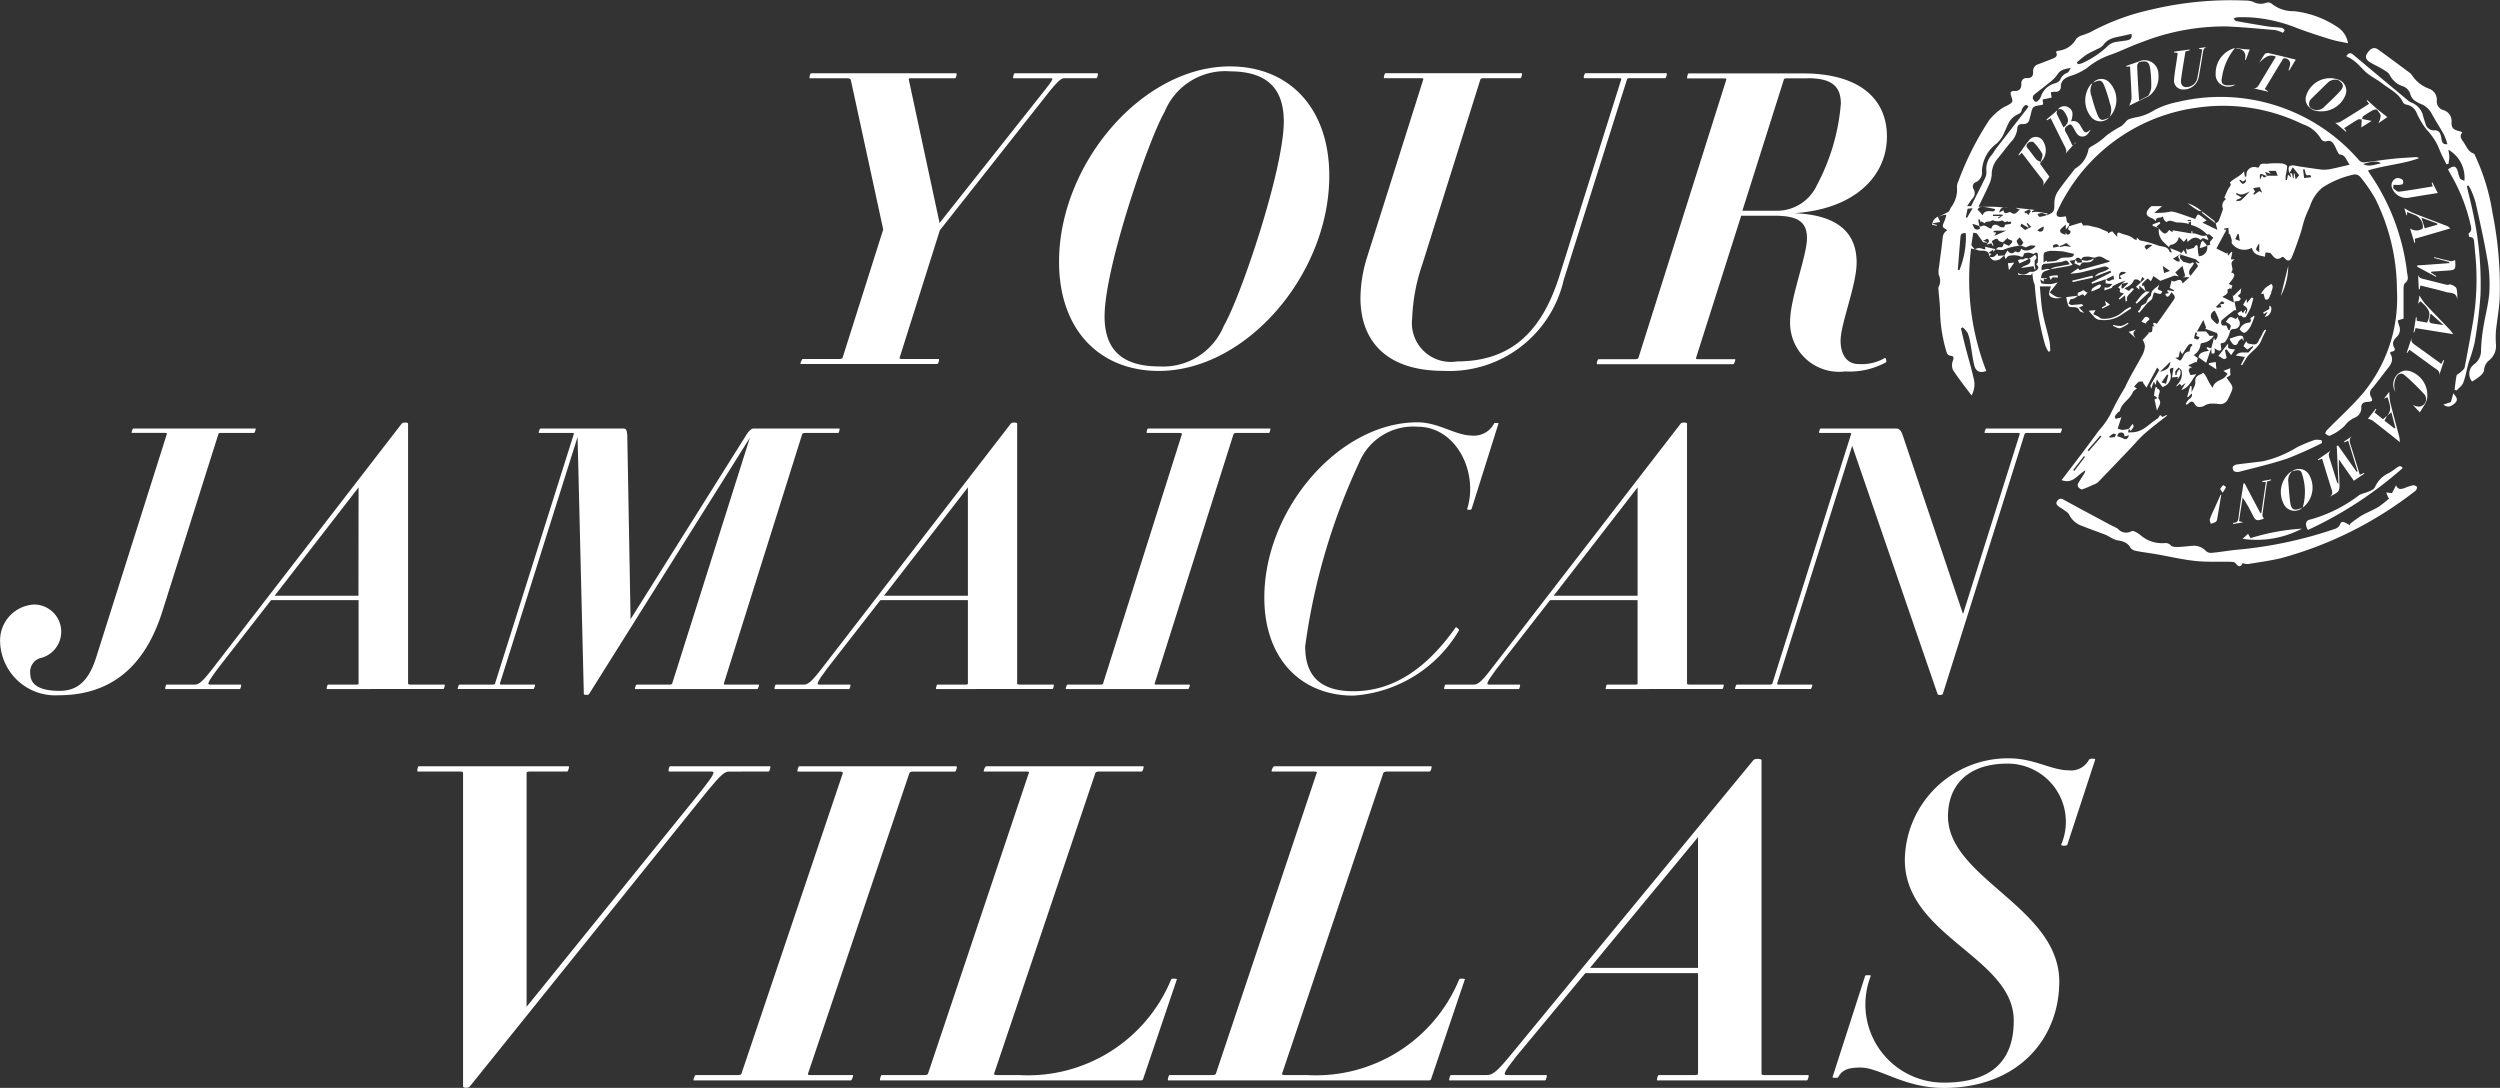 <svg id="logo-villas" xmlns="http://www.w3.org/2000/svg" width="100" height="43.516" viewBox="0 0 100 43.516">
  <rect x="0" y="0" width="100" height="43.516" fill="#333333" stroke="none"/>
  <g id="Group_20" data-name="Group 20" transform="translate(16.692 30.331)">
    <path id="Path_61" data-name="Path 61" d="M834.164,939.62c-.17,0-.341.16-.814.727L823.8,952.22c-.057.071-.265.053-.265,0V939.673q0-.054-.114-.054h-1.7c-.038,0,0-.212.038-.212h6c.038,0-.019.212-.057.212H826.19q-.114,0-.114.054v9.356l7.008-8.665c.531-.673.531-.745.379-.745h-1.686c-.057,0,0-.212.038-.212h4c.038,0-.019.212-.057.212Z" transform="translate(-821.704 -939.088)" fill="#fff"/>
    <path id="Path_62" data-name="Path 62" d="M848.2,939.62h-1.7c-.076,0-.132.036-.132.072l-4.053,12.014c-.019.036.019.054.094.054h1.7c.038,0-.038.213-.076.213h-6.288c-.038,0,.038-.213.076-.213h1.7c.076,0,.114-.018.132-.054l4.053-12.014c.019-.036-.019-.072-.1-.072h-1.7c-.038,0,.019-.212.057-.212h6.288C848.3,939.407,848.239,939.62,848.2,939.62Z" transform="translate(-826.688 -939.088)" fill="#fff"/>
    <path id="Path_63" data-name="Path 63" d="M859.085,951.919a.079.079,0,0,1-.076.053H848.573c-.038,0,.019-.213.057-.213h1.7c.094,0,.132-.018.151-.054l4.034-12.032c.019-.036,0-.054-.094-.054h-1.7c-.038,0,.038-.212.094-.212h6.27c.056,0-.019.212-.057.212h-1.7c-.076,0-.133.018-.151.054l-4.053,12.032c0,.036.019.054.114.054h.871a6.2,6.2,0,0,0,6.1-3.828c0-.036.247-.036.227,0Z" transform="translate(-830.053 -939.088)" fill="#fff"/>
    <path id="Path_64" data-name="Path 64" d="M875.8,951.919a.079.079,0,0,1-.076.053H865.283c-.038,0,.019-.213.056-.213h1.7c.094,0,.132-.018.152-.054l4.034-12.032c.019-.036,0-.054-.094-.054h-1.7c-.038,0,.038-.212.1-.212H875.8c.057,0-.019.212-.057.212h-1.7c-.076,0-.132.018-.152.054l-4.053,12.032c0,.036.019.054.114.054h.872a6.2,6.2,0,0,0,6.1-3.828c0-.036.246-.036.227,0Z" transform="translate(-835.248 -939.088)" fill="#fff"/>
    <path id="Path_65" data-name="Path 65" d="M889.923,951.838c-.038,0,.019-.213.057-.213h1.459q.114,0,.114-.054v-4.022h-4.508l-2.765,3.332c-.53.673-.53.744-.36.744h1.573c.038,0-.019.213-.057.213h-3.826c-.038,0,.019-.213.057-.213h1.439c.208,0,.378-.107.89-.727l9.774-11.873c.057-.071.322-.053.322,0v12.547q0,.054.114.054h1.761c.038,0-.019.213-.057.213Zm1.629-9.729-4.319,5.228h4.319Z" transform="translate(-840.324 -938.954)" fill="#fff"/>
    <path id="Path_66" data-name="Path 66" d="M913.242,942.4c-.019.054-.246.054-.246,0a2.327,2.327,0,0,0-2.159-3.243c-1.5,0-2.368.8-2.368,2.109,0,2.481,4.451,3.633,4.451,6.61,0,2.268-1.629,4.253-4.621,4.253-1.591,0-2.557-.815-3.334-.815-.511,0-.739.106-.89.39-.019.035-.247.017-.227,0l1.307-4.058c0-.036.246-.036.227,0a3.126,3.126,0,0,0,2.917,4.271c1.951,0,2.8-.9,2.8-2.481,0-2.534-4.357-3.367-4.357-6.433a4.121,4.121,0,0,1,4.167-4.058c1,0,1.7.479,2.386.479a.81.81,0,0,0,.815-.425c.038-.054.265-.054.246,0Z" transform="translate(-847.241 -938.943)" fill="#fff"/>
  </g>
  <g id="Group_21" data-name="Group 21" transform="translate(0 16.892)">
    <path id="Path_67" data-name="Path 67" d="M807.643,919.941h-1.325c-.059,0-.1.015-.1.044l-2.238,7.083c-.737,2.351-2.18,3.366-4.167,3.366a2.207,2.207,0,0,1-2.327-2.249,1.436,1.436,0,0,1,1.369-1.381,1.087,1.087,0,0,1,.295,2.13.569.569,0,0,0-.457.632c0,.5.457.691,1.178.691s1.163-.412,1.458-1.338l2.827-8.936c.014-.029-.015-.044-.074-.044h-1.326c-.029,0,.03-.176.059-.176H807.7C807.731,919.765,807.673,919.941,807.643,919.941Z" transform="translate(-797.482 -919.515)" fill="#fff"/>
    <path id="Path_68" data-name="Path 68" d="M813.538,930.074c-.03,0,.014-.177.044-.177h1.134c.059,0,.088-.014.088-.044v-3.336h-3.5l-2.15,2.763c-.412.558-.412.617-.279.617h1.222c.03,0-.014.177-.044.177h-2.975c-.029,0,.015-.177.044-.177h1.12c.162,0,.294-.088.692-.6l7.6-9.846c.044-.059.25-.044.25,0v10.4c0,.03.03.044.088.044h1.369c.03,0-.014.177-.044.177Zm1.266-8.068-3.357,4.335H814.8Z" transform="translate(-800.461 -919.404)" fill="#fff"/>
    <path id="Path_69" data-name="Path 69" d="M839.275,919.941H837.95c-.059,0-.1.015-.118.044l-3.136,9.979c-.015.03.015.044.073.044h1.326c.029,0-.03.177-.059.177h-4.889c-.03,0,.029-.177.059-.177h1.325c.059,0,.088-.015.1-.044l3.107-9.832-6.436,10.258c-.029.044-.206.029-.206,0l-.25-10.288-3.107,9.861c-.014.03.015.044.074.044h1.325c.03,0-.03.177-.059.177h-3.019c-.03,0,.03-.177.059-.177h1.326c.059,0,.1-.015.1-.044l3.151-9.979c.015-.029-.014-.044-.074-.044H827.3c-.03,0,.03-.176.059-.176h3.328c.1,0,.132.074.147.264l.132,7.363,4.624-7.363c.1-.176.221-.264.28-.264h3.446C839.349,919.765,839.3,919.941,839.275,919.941Z" transform="translate(-805.743 -919.515)" fill="#fff"/>
    <path id="Path_70" data-name="Path 70" d="M848.906,930.074c-.03,0,.014-.177.044-.177h1.134c.059,0,.088-.014.088-.044v-3.336h-3.5l-2.151,2.763c-.412.558-.412.617-.279.617h1.222c.03,0-.014.177-.044.177h-2.975c-.029,0,.015-.177.045-.177H843.6c.162,0,.294-.088.692-.6l7.6-9.846c.044-.059.25-.044.25,0v10.4c0,.03.03.044.088.044H853.6c.03,0-.014.177-.044.177Zm1.266-8.068-3.357,4.335h3.357Z" transform="translate(-811.456 -919.404)" fill="#fff"/>
    <path id="Path_71" data-name="Path 71" d="M867.474,919.941h-1.325c-.059,0-.1.03-.1.059l-3.151,9.964c-.014.03.015.044.074.044h1.326c.029,0-.03.177-.059.177h-4.889c-.029,0,.03-.177.059-.177h1.325c.059,0,.088-.015.1-.044L863.985,920c.014-.03-.015-.059-.074-.059h-1.325c-.03,0,.014-.176.044-.176h4.889C867.548,919.765,867.5,919.941,867.474,919.941Z" transform="translate(-816.712 -919.515)" fill="#fff"/>
    <path id="Path_72" data-name="Path 72" d="M879.159,922.869c-.015.045-.192.045-.177,0,.457-1.439-.412-3.291-1.988-3.291a2.346,2.346,0,0,0-2.341,1.455,25.42,25.42,0,0,0-2.15,7.333c0,.97.4,1.793,1.929,1.793,1.561,0,2.9-.867,4.094-2.557.014-.03.147.1.132.118a5.312,5.312,0,0,1-4.226,2.615c-2.106,0-3.563-1.484-3.563-3.923,0-3.527,2.989-7.01,6.126-7.01.839,0,1.532.529,2.165.529a.9.9,0,0,0,.9-.485c.015-.03.192-.015.177,0Z" transform="translate(-820.296 -919.402)" fill="#fff"/>
    <path id="Path_73" data-name="Path 73" d="M887.778,930.074c-.03,0,.015-.177.044-.177h1.134c.058,0,.088-.014.088-.044v-3.336h-3.5l-2.15,2.763c-.412.558-.412.617-.28.617h1.222c.029,0-.015.177-.044.177h-2.975c-.03,0,.014-.177.044-.177h1.119c.162,0,.3-.088.692-.6l7.6-9.846c.044-.059.25-.044.25,0v10.4c0,.03.03.044.089.044h1.369c.03,0-.014.177-.044.177Zm1.267-8.068-3.357,4.335h3.357Z" transform="translate(-823.541 -919.404)" fill="#fff"/>
    <path id="Path_74" data-name="Path 74" d="M911.2,919.941h-1.326c-.059,0-.1.015-.1.044L906.5,930.39c-.015.029-.192.058-.206,0l-3.417-9.935-3,9.508c-.015.03.015.044.073.044h1.326c.03,0-.03.177-.059.177H898.2c-.03,0,.029-.177.059-.177h1.325c.059,0,.1-.015.1-.044l3.151-9.979c.015-.029-.015-.044-.074-.044h-1.193c-.044,0,.015-.176.044-.176h3.034c.1,0,.191.074.25.264l2.415,7.157,2.268-7.2c.015-.029-.014-.044-.074-.044h-1.325c-.03,0,.03-.176.058-.176h3.019C911.288,919.765,911.23,919.941,911.2,919.941Z" transform="translate(-828.79 -919.515)" fill="#fff"/>
  </g>
  <g id="Group_22" data-name="Group 22" transform="translate(32.022 2.656)">
    <path id="Path_75" data-name="Path 75" d="M855.787,899.3H854.5c-.1,0-.214.05-.706.673l-4.271,5.41-1.61,5.1c0,.033.017.049.1.049h1.462c.049,0-.017.2-.05.2h-5.47c-.033,0,.05-.2.082-.2H845.5c.082,0,.115-.017.132-.049l1.626-5.131-1.3-6a.184.184,0,0,0-.114-.05H844.32c-.033,0,.016-.2.049-.2h5.815c.033,0-.016.2-.049.2h-1.79c-.049,0-.082.033-.065.05l1.232,5.738,4.041-5.1c.509-.639.526-.688.411-.688h-1.5c-.032,0,.017-.2.05-.2h3.318C855.868,899.107,855.819,899.3,855.787,899.3Z" transform="translate(-843.951 -898.828)" fill="#fff"/>
    <path id="Path_76" data-name="Path 76" d="M862.947,910.883c-2.366,0-3.992-1.639-3.992-4.361,0-3.934,3.335-7.82,6.834-7.82,2.365,0,3.975,1.656,3.975,4.377C869.765,907.014,866.446,910.883,862.947,910.883Zm2.842-11.984a2.619,2.619,0,0,0-2.613,1.623c-.657,1.148-2.4,6.23-2.4,8.18,0,1.082.459,2,2.169,2a2.62,2.62,0,0,0,2.6-1.623c.674-1.148,2.4-6.247,2.4-8.181C867.94,899.817,867.5,898.9,865.789,898.9Z" transform="translate(-848.615 -898.702)" fill="#fff"/>
    <path id="Path_77" data-name="Path 77" d="M888.64,899.3h-1.413c-.066,0-.115.017-.115.05l-2.53,8.017a4.69,4.69,0,0,1-4.813,3.639c-2.316,0-3.318-1.23-3.318-2.918a5.661,5.661,0,0,1,.279-1.672l2.234-7.066c.017-.033-.017-.05-.082-.05H877.4c-.033,0,.016-.2.049-.2h5.454c.033,0-.016.2-.049.2H881.38c-.083,0-.115.017-.132.05l-2.316,7.377a7.469,7.469,0,0,0-.411,2.164,1.555,1.555,0,0,0,1.79,1.738c2.2,0,3.4-1.23,4.091-3.394l2.48-7.885c.017-.033-.016-.05-.082-.05h-1.4c-.05,0,.017-.2.049-.2h3.237C888.739,899.107,888.673,899.3,888.64,899.3Z" transform="translate(-854.055 -898.828)" fill="#fff"/>
    <path id="Path_78" data-name="Path 78" d="M898.061,904.7c1.807.066,2.5.836,2.5,1.968,0,.918-.641,2.443-.641,3.131,0,.557.247.935.723.935a1.823,1.823,0,0,0,1.052-.246c.033-.017.082.164.033.18a3.027,3.027,0,0,1-1.627.361,1.957,1.957,0,0,1-2.2-2.016c0-.9.674-2.623.674-3.312,0-.655-.362-.9-1.3-.9h-1.331l-1.807,5.689c-.017.033.016.049.082.049h1.479c.033,0-.033.2-.066.2h-5.454c-.033,0,.016-.2.066-.2H891.7c.082,0,.115-.017.132-.049l3.515-11.131c.016-.033-.017-.05-.082-.05H893.79c-.033,0,.016-.2.049-.2h4.583c2.168,0,3.351.951,3.351,2.525C901.773,903.173,900.541,904.534,898.061,904.7Zm.542-5.394h-.838c-.065,0-.115.017-.115.05l-1.659,5.246H897.4a1.76,1.76,0,0,0,1.577-1.033,8.358,8.358,0,0,0,.953-3.246C899.933,899.615,899.555,899.3,898.6,899.3Z" transform="translate(-858.318 -898.828)" fill="#fff"/>
  </g>
  <g id="Group_551" data-name="Group 551" transform="translate(77.28 0)">
    <path id="Path_5964" data-name="Path 5964" d="M463.623,304.8l-.011,0,0,.008Z" transform="translate(-458.994 -296.223)" fill="#fff"/>
    <path id="Path_5965" data-name="Path 5965" d="M436.484,305.28l.023-.01-.025.008Z" transform="translate(-436.255 -296.618)" fill="#fff"/>
    <path id="Path_5966" data-name="Path 5966" d="M505.188,307.034l0,0h0Z" transform="translate(-493.844 -298.094)" fill="#fff"/>
    <path id="Path_5967" data-name="Path 5967" d="M452.84,302.989l.166.014A.583.583,0,0,0,452.84,302.989Z" transform="translate(-449.967 -294.704)" fill="#fff"/>
    <path id="Path_5968" data-name="Path 5968" d="M441.615,263.681c-.207.064-.352-.062-.522-.182l.323-.407a1.6,1.6,0,0,1-.288.072,1.693,1.693,0,0,1-.358-.027c-.021,0-.03-.08-.058-.164l.142.094.008-.124.107.021,0-.04h-.221c.014-.179.065-.25.194-.291.061-.02.121-.044.182-.066h0c.244-.042.488-.083.731-.127a1.124,1.124,0,0,0,.154-.052l-.123-.156.224-.038c.082-.131.165-.1.249,0,.026-.141.154-.124.245-.131.111-.009.248.07.335.029.245-.115.36.116.548.133l0,.045-1.2.333-.056-.071-.317.216a4.006,4.006,0,0,0,.441-.054c.311-.073.618-.167.931-.236.062-.014.141.048.191.067-.178.177-.434.13-.582.338l.629-.237.032.069-.791.4.022.056.549-.183c0,.064-.005.115-.007.166l.267.028c-.083.122-.187.172-.3.125l-.017.128.3-.1c.017-.026.027-.064.051-.077a2.329,2.329,0,0,1,.5-.214l-.156.131v0l-.142.145c.03.023.088.06.084.068-.074.167.073.134.146.166l-.206.208.035.039.214-.167.028.253c.012-.009.063-.036.06-.047-.05-.172.087-.247.173-.348l.1-.113c-.12-.09-.153.064-.212.075l-.173-.1c.146-.075.3-.134.369-.311.033-.082.216-.057.268.05l.078-.2.089.085-.34.314.133.111v-.16l.251.224-.064-.224-.084.017c.011-.04.01-.09.034-.118a2.587,2.587,0,0,1,.2-.185l.129.111.1-.207.273.193.569-.213.167.033-.138-.155.29-.265.111.409-.108.045h.276l-.274.251c-.091-.336-.315.038-.435-.128l-.081.305.172.09-.012.039-.25-.042-.007.042.066.074-.149.036c.049.13.105.152.184.038l.075-.107c.066.1.181.162.087.3l-.677.964c-.132-.06-.2-.053-.1.113l-.079-.018a.645.645,0,0,1-.02.219c-.014.032-.1.029-.158.042l.034.021-.246.267a.652.652,0,0,1,.09.243.859.859,0,0,1-.1.355c-.231.439-.5.859-.7,1.31a10.674,10.674,0,0,0-.539.981,3.056,3.056,0,0,1-.5.732q-.319.437-.644.87c-.279.371-.562.738-.851,1.117.455.178.645-.234.953-.386a.4.4,0,0,1-.064.153c-.079.126-.163.249-.234.38a.15.15,0,0,0,.016.137c.038.044.114.1.153.088a4.156,4.156,0,0,0,.445-.186.59.59,0,0,0,.187-.1c.425-.437.845-.88,1.266-1.321.2-.205.378-.427.59-.614.29-.256.6-.487.906-.729l-.016-.025-.17.079-.091-.081c-.04.057-.063.121-.108.147-.329.2-.581.541-1.013.547l-.163.005.035-.147.072.087c.137-.181.137-.181.074-.28l-.147.192a1.078,1.078,0,0,1-.247.048.7.7,0,0,1-.2-.056l.15-.458c-.042.019-.063.037-.083.036-.063-.005-.164.089-.18-.034-.008-.055.071-.125.116-.184.022-.028.08-.041.086-.068.065-.32.4-.453.513-.739.026-.065.11-.106.167-.158l-.113-.067a1.2,1.2,0,0,1,.178-.19c.04-.029.111-.014.178-.02l.007.06.131.184.429-.8.084.1c-.123.21-.241.406-.352.607-.013.024.012.068.028.142l.095-.267.035.006.023.087.029,0,.042-.2.227.3a.442.442,0,0,0,.312-.569c-.049-.181.01-.177.131-.2l-.062.389.242-.026-.03.111c.116-.15.188-.261.083-.421a.914.914,0,0,0-.09.127.49.49,0,0,0-.023.114l-.045,0c0-.05-.016-.108,0-.147a.839.839,0,0,1,.129-.154.608.608,0,0,1,.119.128.587.587,0,0,1-.124.5.71.71,0,0,0-.087.112l.019.014.122-.108.059.089.176-.12-.173.282c.32-.1.4-.391.6-.632l-.243.038c-.017-.111-.169-.242.073-.322l-.134-.037-.006-.041.293-.133.022.04.052-.187-.14-.1c0,.015-.012-.028,0-.039a.559.559,0,0,0,.25-.413.082.082,0,0,1,.059-.053.618.618,0,0,0,.471-.293l-.165.012-.145-.18h-.365l.257-.459.111.306-.04.043c.149.055.3.107.446.165.087.034.064.194-.044.3l-.048-.1-.111.417-.168-.046-.016.05.094.1c-.191.028-.371.047-.423.254l.311.222.2-.573.018.2c.153.037.13-.079.117-.212a.819.819,0,0,0,.167.1.141.141,0,0,0,.1-.033c0-.1-.019-.191-.027-.25.092-.032.16-.035.181-.067a1.094,1.094,0,0,0,.183-.358c.023-.122.06-.15.176-.16a.224.224,0,0,0,.18-.368.389.389,0,0,1-.025-.117l-.082.091c-.231-.118-.231-.118-.4.106.065.048.15.083.187.146.024.041-.023.123-.038.186h-.046l-.085-.184c-.055,0-.144.017-.175-.016a.19.19,0,0,1-.017-.183c.16-.146.334-.275.506-.406.018-.014.056,0,.085,0l-.073-.356c.08-.013.156,0,.2-.036.1-.079.019-.122-.048-.164-.007,0,0-.056.01-.06.137-.056.063-.181.121-.275l-.321.316-.033-.034.049.3-.462-.228c.112-.081.256-.116.2-.285,0-.009.071-.041.109-.063l.044.039.046-.146-.145-.062c.267-.317.285-.4.091-.47.183-.138-.143-.379.155-.509l-.16-.008.057-.279-.04-.018-.128.156-.028-.134-.03.047-.41-.206.4-.744-.094-.014,0-.037.173-.029.02.266.038-.028c.026.083.056.164.076.248.011.044-.017.11.006.138a.615.615,0,0,0,.8.173c.067.3.312.306.523.358l.02-.17c.074.012.18,0,.216.04.125.15.226.316.45.14.015-.012.08.016.1.042.1.134.217.137.286-.025.127-.3.232-.609.336-.918.069-.205.112-.42.182-.625.06-.174.14-.342.214-.511a1.591,1.591,0,0,1,.508-.748,3.84,3.84,0,0,1,1.255-.516.289.289,0,0,1,.241.093,6.222,6.222,0,0,1,.6.866,8.254,8.254,0,0,1,.872,3.675,5.956,5.956,0,0,1-1.328,4.079c-.449.539-.98,1.009-1.471,1.514-.035.036-.075.128-.063.139.048.042.138.1.172.085a1.876,1.876,0,0,0,.6-.4,1.039,1.039,0,0,1,.382-.315.412.412,0,0,0,.282-.4c-.009-.19.106-.23.259-.241.188-.013.213-.04.129-.2a.275.275,0,0,1,.057-.35c.209-.253.4-.523.606-.776.153-.186.254-.37.108-.605-.007-.011,0-.034.007-.06.083-.031.233-.028.15-.182-.1-.178-.027-.3.1-.423a.4.4,0,0,0,.094-.46,1.742,1.742,0,0,1-.054-.2l.234-.072c0-.392,0-.791,0-1.19,0-.08.011-.2.062-.234.137-.1.114-.219.09-.352-.021-.111-.027-.225-.046-.337a8.777,8.777,0,0,0-1.431-3.651c-.032-.046-.059-.1-.1-.161.685-.217,1.389-.251,2.043-.493a.184.184,0,0,0-.121-.042c-.307.02-.615.034-.921.066-.394.042-.787.106-1.181.146a.285.285,0,0,1-.186-.1,7.331,7.331,0,0,0-7.257-2.315,3.37,3.37,0,0,0-.905.315,2.082,2.082,0,0,1-.648.277,2.813,2.813,0,0,0-.382.093.345.345,0,0,0-.117.092,1.478,1.478,0,0,1-.186.185,4.36,4.36,0,0,0-.586.368,2.913,2.913,0,0,1-.6.437c-.054.029-.122.08-.134.132a1.09,1.09,0,0,1-.531.763.042.042,0,0,0-.012.013c-.238.313-.489.617-.706.944a.876.876,0,0,0-.112.452c0,.3-.015.337-.295.458l0-.01a1.462,1.462,0,0,1-.286.074c-.033,0-.07-.068-.1-.105a.6.6,0,0,1,.176-.05.862.862,0,0,1,.218.073l.015-.054c-.136-.023-.27-.051-.407-.065a1.116,1.116,0,0,0-.217.018l0-.044.106-.051-.765-.086.175.077c-.108.057-.173.255-.356.111-.09-.07-.255.156-.3-.089l-.169.089c.027-.13.079-.189.181-.2-.128-.011-.255-.022-.383-.027-.2-.007-.4,0-.628,0,.156-.326.295-.6.419-.883a1.087,1.087,0,0,0,.109-.38.984.984,0,0,1,.2-.616c.185-.226.361-.46.545-.687a.911.911,0,0,0,.279-.563c0-.154.113-.186.234-.181a.229.229,0,0,0,.254-.2c.02-.075.042-.149.06-.225.062-.266.089-.29.366-.327a1.1,1.1,0,0,0,.12-.03l-.022-.2.359-.075-.029-.212a.907.907,0,0,1,.168-.025.192.192,0,0,0,.231-.207c.007-.244.163-.34.368-.418a2.353,2.353,0,0,0,.673-.32,2.982,2.982,0,0,1,.938-.529c.427-.149.833-.359,1.261-.507a9.054,9.054,0,0,1,3.391-.63c.649.03,1.3.09,1.945.146a1.384,1.384,0,0,1,.309.11c.014-.023.074-.082.062-.113a.193.193,0,0,0-.136-.091c-.171-.024-.346-.023-.516-.049-.429-.067-.857-.141-1.284-.219-.039-.007-.069-.061-.1-.093a.406.406,0,0,1,.13-.055c.17-.006.341-.007.512,0a6,6,0,0,1,1.893.43c.445.168.9.314,1.355.454.218.067.446.1.686.152a.941.941,0,0,0-.413-.641,3.9,3.9,0,0,0-1.743-.641,1.372,1.372,0,0,1-.882-.287.242.242,0,0,0-.211-.057.625.625,0,0,1-.547-.032.961.961,0,0,0-.3-.049,13.722,13.722,0,0,0-3.852.38,9.2,9.2,0,0,0-2.37.891,3.2,3.2,0,0,1-.346.128.5.5,0,0,0-.208.134.912.912,0,0,1-.7.472.48.48,0,0,0-.113.041c.1.186-.028.238-.154.289-.183.073-.367.142-.55.212a.285.285,0,0,0-.206.3c.009.17-.062.26-.238.255a.2.2,0,0,0-.232.226c0,.2-.079.3-.288.29-.131-.007-.167.061-.125.184.087.257.083.265-.156.4a1.286,1.286,0,0,0-.206.107,2.516,2.516,0,0,0-.505.462,12.115,12.115,0,0,0-1.24,2.455.525.525,0,0,0-.057.222,1.178,1.178,0,0,1-.235.822c-.04.058-.055.147-.108.179a4.017,4.017,0,0,1-.407.2c.07-.023.139-.048.21-.068a.651.651,0,0,1,.114-.012c-.007.031-.012.063-.021.094s-.025.083-.039.123c-.029.084-.09.174-.077.251.01.059.114.1.177.153a.355.355,0,0,0-.181.26c-.037.4-.1.792-.147,1.188a.931.931,0,0,0-.014.334.533.533,0,0,1,0,.475c-.027.042-.011.116-.007.174.018.249.054.5.058.746a6.1,6.1,0,0,0,.25,1.658c.029.1.061.17.18.184s.127.074.086.192a.494.494,0,0,0,0,.371c.223.345.481.668.745,1.024a.908.908,0,0,0,.079-.7c-.088-.4-.208-.794-.311-1.191-.068-.262-.129-.527-.193-.79l.073-.043a.961.961,0,0,1,.2.231,2.229,2.229,0,0,1,.113.448c.052.281.08.567.149.843.062.249.234.318.479.222a10.112,10.112,0,0,1-.608-4.9l.147.039-.136-.169.076-.5.141.025.251.353.146.024.007-.031-.156-.044c.087-.037.17-.1.19-.078.107.09,0,.159-.042.235l.185-.065.063.108.028-.013-.072-.177.137-.083a.867.867,0,0,1,.1-.011c.025.113.128.109.2.143l.211-.188-.005.052.171.069c0,.023.011.053,0,.068a1.6,1.6,0,0,1-.131.139l-.211-.1c-.009.1-.03.182-.172.152-.042-.009-.1.056-.149.09.12.006.261.052.352,0a2.129,2.129,0,0,1,.5-.133.474.474,0,0,1,.094-.017.433.433,0,0,1-.1-.176c-.005-.046.077-.1.12-.152a1.376,1.376,0,0,1,.141.2c.01.021-.042.073-.066.11l-.034.019a.743.743,0,0,1,.183.065.048.048,0,0,0,.034,0,.872.872,0,0,1,.186-.076.738.738,0,0,1,.194.021c-.125.179-.472.249-.576.105-.034.114-.083.2-.218.117-.009-.006-.037.01-.05.021-.1.084-.206.061-.28-.063l-.127.206.04.138c.048-.044.092-.118.146-.127a.857.857,0,0,1,.391,0c.115.039.173.091.2-.077,0-.028.127-.051.195-.05a.747.747,0,0,1,.195.054c.093-.077.157-.074.169.015a1.984,1.984,0,0,1,0,.309c.013.044-.109.052-.015.139s0,.2-.171.25c-.058,0-.136-.013-.17.018a.336.336,0,0,1-.432.023.56.56,0,0,0,.007.078c.169.006.339.011.509.006.017,0,.033-.061.049-.093.01.073.018.146.029.219a1.549,1.549,0,0,0,.031.159.674.674,0,0,1,.044.132,11.951,11.951,0,0,0,.41,2.372,1.469,1.469,0,0,0,.134.28l.073-.024a2.587,2.587,0,0,0-.029-.4c-.087-.389-.206-.771-.278-1.163-.061-.336-.074-.681-.109-1.025h.445c-.1.286-.1.344,0,.422A.555.555,0,0,0,441.615,263.681Zm.463,6.955-.045-.036.432-.557.042.033Zm1.8-1.524c.1-.028.206-.015.206.142l.186-.043c-.057.138-.118.2-.252.117a1.361,1.361,0,0,0-.231-.082C443.812,269.211,443.836,269.125,443.88,269.113Zm-1.222.735-.045-.038.505-.588.046.039Zm1.09-.675c-.018.038-.028.1-.055.108a.949.949,0,0,1-.208.019l-.009-.034a1.1,1.1,0,0,1,.166-.118C443.666,269.135,443.711,269.163,443.747,269.173Zm2-2.022-.179-.056.224-.318.047.035Zm-.24-.477.415-.408C445.9,266.553,445.724,266.609,445.5,266.674Zm8.826-8.331c-.224.025-.44.152-.7.021C453.971,258.238,454.287,258.229,454.329,258.343Zm-11.778-4.349c.144-.093.306-.158.458-.24a.59.59,0,0,0,.221-.145c.193-.294.507-.313.8-.38l.331-.075c.044.175-.052.235-.177.259-.169.033-.343.039-.51.08a.575.575,0,0,0-.254.142,3.621,3.621,0,0,1-1.05.7.684.684,0,0,1-.15.031l-.045-.066A4.224,4.224,0,0,1,442.552,253.993Zm-2.089,1.6c.182-.153.376-.291.558-.443a1.564,1.564,0,0,0,.369-.356c.119-.2.291-.236.548-.276-.062.091-.086.17-.132.188a.483.483,0,0,0-.294.285.345.345,0,0,1-.2.137.821.821,0,0,0-.574.535.272.272,0,0,1-.059.109c-.043.043-.1.111-.145.1s-.1-.082-.117-.137A.169.169,0,0,1,440.463,255.594Zm-1.265,4.789.027.029-.173.123-.027-.042.109-.053h-.312l0-.057Zm-.9-.293a.475.475,0,0,1,.193-.009c.132.019.263.05.417.081-.019.136-.124.082-.2.082-.133,0-.257.017-.293.17l-.132-.151c-.025-.028-.078-.067-.073-.079A.177.177,0,0,1,438.3,260.09Zm-.307-.34a.306.306,0,0,0,.064-.375.188.188,0,0,1,.094-.294.421.421,0,0,0,.233-.441,1.432,1.432,0,0,1,.576-1.09,1.153,1.153,0,0,0,.246-.3c.108-.2.176-.42.294-.611a.776.776,0,0,1,.313-.263c.082-.04.139-.062.157-.159a.358.358,0,0,1,.085-.155c.074-.087.112-.08.193.006q-.639.823-1.274,1.642c-.073.094-.13.2-.205.293a.85.85,0,0,0-.206.662.5.5,0,0,1-.053.257c-.177.367-.363.729-.561,1.122h-.16C437.87,259.93,437.925,259.834,437.994,259.75Zm-.512,2.852-.062-.006c.036-.447.068-.894.109-1.34.011-.118.1-.145.212-.124A3.507,3.507,0,0,1,437.483,262.6Zm.309-2.093-.053-.01.073-.35.2-.019Zm.208.242.276.086c.019.054.076.113-.039.139C438.086,261.009,438.061,260.9,438,260.751Zm.887.483.07-.13-.13-.019c.037-.031.053-.057.069-.057.139,0,.278,0,.456,0Zm.417-.444c0,.123-.084.115-.172.091-.038-.01-.069-.046-.105-.063-.139-.066-.229-.02-.266.127-.146-.012-.249-.2-.41-.08l-.071-.031-.044-.251.059-.011.042.128.02-.047.143.079c.034-.062.052-.065.195-.074.044,0,.1-.061.126-.047a.477.477,0,0,0,.355.011c.041-.008.094.047.129.066l.11-.042c-.007.086.206-.063.118.11Zm.786-.529c.062-.032.129-.055.194-.081l.055.066-.1.155-.089-.1-.041.043A.385.385,0,0,1,440.09,260.262Zm.023.739-.191-.155.04-.1.272.16.022-.025-.082-.13.033-.033.149.158Zm1.785,1.373c-.212.039-.42.075-.626.118a.594.594,0,0,0-.145.077.658.658,0,0,0-.138-.009,2.2,2.2,0,0,0-.215.051c-.011-.152-.009-.253.164-.262s.368-.039.552-.061a.572.572,0,0,0,.121-.025C441.786,262.2,441.786,262.2,441.9,262.373Zm1.457.594.294-.147.023.169C443.563,262.932,443.471,263.148,443.355,262.967Zm.623-.017-.1.01a.526.526,0,0,1-.007-.164c.04-.144.152-.146.289-.088l-.269.131Zm.037.39-.054-.013.026-.178.211-.044.037.027Zm.947-1.549c-.026-.049-.08-.112-.067-.131.066-.1.167-.084.308-.054Zm.709.931-.053-.284.289.2Zm1.062,2.96a1.267,1.267,0,0,0-.043.179c-.264,0-.228.275-.385.366l-.185-.113.133-.027.057-.264.089.15c.077-.12.151-.244.236-.361a.225.225,0,0,1,.121-.061c.011,0,.055.051.05.058C446.787,265.638,446.744,265.654,446.733,265.683Zm.262-.562-.038.112.135.058c-.024.033-.049.091-.069.09-.053,0-.15-.036-.149-.053a1.1,1.1,0,0,1,.056-.233Zm.794-.353c-.06-.057-.113-.1-.159-.151a.22.22,0,0,1,.072-.389c.046.1.1.2.139.3S447.878,264.713,447.789,264.767Zm.189-.919c.009-.008.065.039.1.06l-.012.044-.149.019.049.12-.179.02-.037-.041C447.824,264,447.9,263.917,447.978,263.848Zm.538-2.484.1-.209.044.016.039.268Zm.246-1.561c-.047.039-.134.031-.2.045l.01-.054.206-.09-.22-.128.008-.069c.18.14.336.048.531-.052A4.174,4.174,0,0,1,448.762,259.8Zm-.084-.8c.1-.043.129.17.257-.05l.009.123c-.042.029-.1.092-.124.081A.353.353,0,0,1,448.678,259Zm.8,2.889c-.045-.042-.133-.092-.128-.127a.78.78,0,0,1,.128-.229Zm0-2.448-.209.148-.03-.035.071-.093-.076-.139.261-.041.1.225Zm.114-.639-.083.186c-.027-.259,0-.276.2-.174a.244.244,0,0,0,.076.015C449.713,258.9,449.644,258.935,449.595,258.806Zm.195.024-.08-.155.227.081-.09-.119h.3l.071.193Zm1.486.093-.043-.346.065,0c.022.076.025.172.074.223s.167-.07.183.09Zm-9.889,1.358c.1-.2.194-.41.311-.6a7.188,7.188,0,0,1,5.281-3.571,7.273,7.273,0,0,1,4.248.662,1.3,1.3,0,0,1,.741.614.212.212,0,0,0,.193.067c.186-.06.266.046.338.179.039.073.068.153.108.226.026.047.06.121.1.124.236.021.253.238.392.407-.281.064-.533.129-.788.178a1.159,1.159,0,0,1-.349.016c-.3-.035-.606-.085-.909-.129-.053-.008-.1-.023-.157-.03-.231-.031-.289.054-.206.3l.132-.234.256.319-.14.165-.046-.241-.026,0-.011.19-.027.007a1.454,1.454,0,0,0-.037-.184c0-.014-.05-.014-.077-.02l.042.171-.125-.107-.043.212-.05,0a1.187,1.187,0,0,1,0-.175,2.13,2.13,0,0,0,.058-.376c0-.04-.121-.1-.19-.109a3.077,3.077,0,0,0-.6.008c-.112.015-.288-.064-.332.14a.135.135,0,0,1-.1.005.313.313,0,0,0-.4.221c0,.049-.007.1-.011.148l-.058,0-.033-.212c-.136.2-.4.269-.567.456.091.1-.017.159-.056.236-.059.118-.114.24-.164.362,0,.011.043.043.066.065a.3.3,0,0,0-.117.387c-.062.173-.113.331-.178.483-.018.041-.076.064-.117.1l.068.254-.6-.288.167-.088c-.1-.08-.182-.146-.265-.206-.026-.019-.086-.037-.091-.029a1.725,1.725,0,0,0-.1.177c-.122-.043-.263-.093-.4-.141-.125-.043-.251-.086-.377-.125-.051-.016-.1-.022-.175-.036a2.638,2.638,0,0,1-.683.056l.313-.269h-.425a.837.837,0,0,0-.1.091c-.16.2-.12.305.135.4a.643.643,0,0,1,.146.11c-.017-.213.194-.087.276-.195a.566.566,0,0,0,.045.143c.025.037.094.093.1.087.159-.129.308.029.464.017a1.949,1.949,0,0,1,.447.064l-.046-.053.114-.044c0,.04,0,.082,0,.133a1.335,1.335,0,0,1,.646.386c.115-.053.152.076.241.111-.015.1-.189.152-.114.292l-.131.042a.344.344,0,0,1-.328.421c-.011-.057-.026-.114-.033-.172-.009-.087-.012-.176-.021-.263,0,0-.059-.01-.071,0a.66.66,0,0,0-.073.1l-.252.072-.066-.057.035.212-.051.009-.071-.146-.118.144,0,0v0l0,0,0,0v.037l.6.187.147.133-.021.029-.143-.064.109.171-.3.386c-.1-.075-.075-.231.043-.35a.664.664,0,0,0,.086-.151l-.043-.033-.108.05-.286-.079c-.011-.062-.2-.12-.081-.274-.109.026-.148.073-.059.176.016.019,0,.067,0,.1a.469.469,0,0,1-.109-.022,1.138,1.138,0,0,1-.145-.1l.318-.193c-.011-.023-.017-.057-.035-.065-.131-.056-.265-.107-.4-.16l.067.166c-.032-.006-.084,0-.088-.018-.075-.252-.327-.191-.493-.267a4.668,4.668,0,0,0-.691-.192c-.025-.007-.045-.037-.066-.057s-.039-.038-.059-.058l-.014.1a.365.365,0,0,1-.116-.048c-.152-.148-.364-.151-.543-.234-.094-.044-.132,0-.112.162l-.206-.232-.175.089.01-.058-.274-.118a.79.79,0,0,0-.109-.045c-.095-.025-.191-.046-.286-.068a1.1,1.1,0,0,0-.136-.03c-.051-.005-.1,0-.187,0l-.078-.117-.484.147c-.017.065-.1.144.043.174a.14.14,0,0,1,0,.105.213.213,0,0,1-.12.061c-.014,0-.038-.051-.059-.081l-.018.083a.85.85,0,0,1-.137-.058.107.107,0,0,1-.026-.187c.051-.055.11-.1.183-.165v.2l.12-.145.025-.1c-.168-.027-.081-.193-.157-.287a.91.91,0,0,1-.164.028.279.279,0,0,1-.169-.033A.17.17,0,0,1,441.386,260.28Zm5.364.367-.138-.012V260.6c.046,0,.13-.009.133,0A.282.282,0,0,1,446.749,260.648Zm-4.792,1.034a1.988,1.988,0,0,0-.261-.038,1.1,1.1,0,0,0-.164.038c-.017,0-.038-.016-.058-.026.054-.023.109-.044.163-.069s.089-.047.125-.067Zm-.718-.082c.084-.024.183-.075.228.057,0,0-.007.008-.01.008l-.226.044C441.233,261.672,441.227,261.6,441.239,261.6Zm-.273.269a.771.771,0,0,1,.168-.035c.161,0,.322.013.482.021l.451.1c-.014.113-.071.126-.178.14-.148.019-.3-.023-.452.092-.1.081-.286.065-.434.088-.01,0-.026-.036-.04-.055l-.112.086c0-.094,0-.172,0-.25S440.852,261.884,440.966,261.869Zm-.287-.809a.257.257,0,0,1-.072-.043.546.546,0,0,1,.063-.055c.056-.036.114-.068.181-.108C440.87,261,440.8,261.086,440.679,261.06Z" transform="translate(-436.386 -251.799)" fill="#fff"/>
    <path id="Path_5969" data-name="Path 5969" d="M445.629,313.368l.005.007,0,0Z" transform="translate(-443.922 -303.405)" fill="#fff"/>
    <path id="Path_5970" data-name="Path 5970" d="M456.719,312.477a.274.274,0,0,0-.063,0l.019.027Z" transform="translate(-453.165 -302.655)" fill="#fff"/>
    <path id="Path_5971" data-name="Path 5971" d="M496.6,314.708l0,0,.006,0Z" transform="translate(-486.64 -304.528)" fill="#fff"/>
    <path id="Path_5972" data-name="Path 5972" d="M503.079,312.488l0,0v0Z" transform="translate(-492.076 -302.664)" fill="#fff"/>
    <path id="Path_5973" data-name="Path 5973" d="M470.472,316.039l0,0,0,0v-.006Z" transform="translate(-464.744 -305.643)" fill="#fff"/>
    <path id="Path_5974" data-name="Path 5974" d="M543.626,273.7a14.946,14.946,0,0,0-.288-3.434,8.381,8.381,0,0,0-.666-2.22c-.026-.053-.047-.134-.089-.149-.237-.084-.294-.315-.423-.487-.083-.11-.144-.22-.026-.365-.061-.021-.1-.039-.145-.049-.212-.049-.293-.124-.289-.343a.457.457,0,0,0-.326-.493.356.356,0,0,1-.263-.379.468.468,0,0,0-.324-.482,1.372,1.372,0,0,1-.672-.541.379.379,0,0,0-.1-.1c-.412-.306-.824-.613-1.239-.914-.169-.122-.306-.07-.456.156-.082.124-.045.249.125.351s.34.174.5.273c.1.064.237.133.283.234a.9.9,0,0,0,.544.455.473.473,0,0,1,.284.323.5.5,0,0,0,.146.224,1.243,1.243,0,0,0,.3.166.837.837,0,0,1,.408.382c.159.291.343.569.5.86a2.17,2.17,0,0,1,.123.355c-.2.02-.214-.1-.234-.209-.029-.169-.057-.352-.282-.346a.341.341,0,0,1-.361-.278c-.029-.085-.058-.169-.083-.255a.764.764,0,0,0-.482-.579.452.452,0,0,1-.136-.085q-1.094-.91-2.184-1.825c-.11-.093-.183-.084-.283.057.088.048.163.081.23.127a2,2,0,0,1,.234.188c.132.125.247.271.39.381.188.146.405.254.592.4.291.229.653.383.824.749a.209.209,0,0,0,.143.095.531.531,0,0,1,.406.336,3.211,3.211,0,0,0,.4.667,2.41,2.41,0,0,1,.509.789c.075.2.184.392.278.588l.08-.007a1.836,1.836,0,0,0,.038-.272,2.307,2.307,0,0,0-.038-.3,1.29,1.29,0,0,1,.641,1.249c-.068-.037-.144-.054-.174-.1a.854.854,0,0,1-.076-.236c-.076-.274-.168-.3-.406-.123.034.06.069.121.1.182a7.046,7.046,0,0,1,.8,2.02c.029.129.07.256-.072.355-.016.011.022.147.036.147.191,0,.172.146.187.264s.02.214.03.321a10.291,10.291,0,0,1-.074,2.766c-.108.621-.219,1.241-.341,1.86-.014.072-.1.132-.16.191s-.151.087-.164.144a5.59,5.59,0,0,0-.075.562l.073.03c.093-.1.226-.191.27-.312.1-.262.14-.542.216-.811a6.932,6.932,0,0,0,.238-.787,18.32,18.32,0,0,0,.236-1.912,13.243,13.243,0,0,0-.3-3.288c-.071-.354-.164-.7-.246-1.054l.054-.046a1.125,1.125,0,0,1,.1.165,3.432,3.432,0,0,1,.2.543c.166.75.337,1.5.465,2.257a5.562,5.562,0,0,1,.082,1.3c-.033.483-.169.958-.244,1.439a6.5,6.5,0,0,0-.09.907.665.665,0,0,1-.246.528.477.477,0,0,0-.112.711,2.338,2.338,0,0,0,.3-.2c.075-.067.172-.158.177-.243a.561.561,0,0,1,.215-.412.729.729,0,0,0,.264-.618,3.759,3.759,0,0,1,0-.569C543.527,274.548,543.6,274.125,543.626,273.7Z" transform="translate(-520.919 -261.756)" fill="#fff"/>
    <path id="Path_5975" data-name="Path 5975" d="M480.106,371.74a2.472,2.472,0,0,0-.337.113c-.132.044-.263.075-.336-.116l-.163.318-.232-.025.08.2.045.03a4.125,4.125,0,0,1-.438.347c-.219.132-.462.223-.683.351a5.073,5.073,0,0,0-.448.324l0,.059c-.067-.036-.133-.075-.2-.107-.093-.044-.158-.046-.205.078a.33.33,0,0,1-.185.166,16.585,16.585,0,0,1-3.89.836c-.361.033-.718.1-1.079.131a.307.307,0,0,1-.216-.084.648.648,0,0,0-.536-.2c-.19.015-.38.042-.57.047-.1,0-.235,0-.282-.055a.29.29,0,0,0-.264-.1,1.306,1.306,0,0,1-.958-.319.884.884,0,0,0-.227-.14.171.171,0,0,0-.132-.018.429.429,0,0,1-.543-.094,1.326,1.326,0,0,0-.221-.115c-.651-.348-1.3-.693-1.95-1.05a.17.17,0,0,0-.256.051c-.077.1-.01.167.064.224s.133.081.193.128c.079.061.185.116.223.2a.877.877,0,0,0,.513.446c.31.124.625.234.936.354.076.03.146.077.22.114a.886.886,0,0,0,.221.1c.22.04.431.072.554.3a.352.352,0,0,0,.225.131c.269.054.542.085.812.132.522.091,1.04.215,1.566.271.467.049.942.021,1.413.033.066,0,.159.013.191.055.117.156.209.165.283,0a.745.745,0,0,0,.213.035c.435-.071.873-.131,1.3-.229a15.146,15.146,0,0,0,5.4-2.7c.04-.029.08-.132.062-.155A.215.215,0,0,0,480.106,371.74Z" transform="translate(-460.87 -352.329)" fill="#fff"/>
    <path id="Path_5976" data-name="Path 5976" d="M499.469,344.059a2.927,2.927,0,0,0,.174-.386.252.252,0,0,0-.033-.179c-.056-.1-.13-.192-.2-.29.172-.1.172-.1.148-.192q0-.091,0-.182l-.273.106.169.111a1.052,1.052,0,0,1-.108.139c-.154.143-.428.146-.49.432a2.4,2.4,0,0,1-.225-.385,1.087,1.087,0,0,0-.071-.128.961.961,0,0,0-.085-.094.47.47,0,0,1-.069.045c-.137.065-.265.109-.243.324.013.13-.095.273-.148.41v-.236l-.059-.009-.116.42.029.028.15-.155c.05.133-.052.183-.129.253a.866.866,0,0,0-.114.167l.044.03a.2.2,0,0,0,.044-.026c.108-.11.192-.158.292.026.067.123.254.111.376.035a.58.58,0,0,1,.255-.079,1.911,1.911,0,0,1,.332.02A.334.334,0,0,0,499.469,344.059Z" transform="translate(-487.63 -328.1)" fill="#fff"/>
    <path id="Path_5977" data-name="Path 5977" d="M530.442,360.547l.013.024.161-.06c.122.4.238.785.36,1.17.041.13.1.257-.069.351.413-.2.414-.2.4-.613,0-.155-.017-.31-.021-.465,0-.121,0-.243,0-.414l.6.855.422-.288-.016-.027-.167.076c-.125-.407-.243-.8-.371-1.2-.043-.133-.07-.249.067-.348l-.332.221.018.03.152-.067.375,1.23-.038.016-.742-1.053L531.2,360l.071,1.521a.255.255,0,0,1-.075-.119c-.093-.3-.179-.592-.278-.885-.042-.126-.066-.235.053-.337Z" transform="translate(-515.011 -342.164)" fill="#fff"/>
    <path id="Path_5978" data-name="Path 5978" d="M531.392,367.1c-.063-.114-.142-.08-.223-.025a3.482,3.482,0,0,1-.324.221,1.1,1.1,0,0,0-.563.57c-.028.071-.134.121-.214.158-.133.061-.283.085-.41.155a5.78,5.78,0,0,1-1.927.97c-.23.032-.258.2-.129.426A15.649,15.649,0,0,0,531.392,367.1Z" transform="translate(-512.566 -348.376)" fill="#fff"/>
    <path id="Path_5979" data-name="Path 5979" d="M509.664,361.756c.649-.17,1.306-.319,1.94-.534a14.856,14.856,0,0,0,1.379-.618l-.014-.107a.706.706,0,0,0-.27-.02,6.006,6.006,0,0,0-.722.3,4.439,4.439,0,0,1-1.345.554c-.345.049-.693.082-1.039.129a.256.256,0,0,0-.173.087.181.181,0,0,0,.036.176A.275.275,0,0,0,509.664,361.756Z" transform="translate(-497.383 -342.883)" fill="#fff"/>
    <path id="Path_5980" data-name="Path 5980" d="M467.834,289.772l-.045.049A.291.291,0,0,0,467.834,289.772Z" transform="translate(-462.497 -283.627)" fill="#fff"/>
    <path id="Path_5981" data-name="Path 5981" d="M470.177,287.014l-.071.079.088-.064Z" transform="translate(-464.439 -281.316)" fill="#fff"/>
    <path id="Path_5982" data-name="Path 5982" d="M464.27,278.788c.117-.08.153.034.2.1.034.049.059.1.089.155.066.112.143.21.292.2s.228-.12.318-.282c-.19.16-.24.152-.343-.031s-.186-.356-.444-.293c.1-.3.07-.455-.1-.558a.316.316,0,0,0-.429.085c.13-.05.208.009.276.117.182.287.178.411-.05.6-.093-.188-.188-.37-.272-.557-.015-.033.016-.086.026-.13l-.434.369.026.03.141-.086c.19.383.372.757.562,1.127.055.106.094.2.026.3l.33-.367-.047.034c-.093-.187-.168-.369-.27-.535C464.08,278.91,464.181,278.85,464.27,278.788Z" transform="translate(-458.819 -273.782)" fill="#fff"/>
    <path id="Path_5983" data-name="Path 5983" d="M457.742,287.24c-.136-.186-.256-.349-.371-.515-.008-.011.022-.05.035-.076h0a.66.66,0,0,0,.109-.785.339.339,0,0,0-.6-.062c-.145.173-.268.364-.4.549-.006.009,0,.028,0,.047l.124-.114c.26.339.508.668.762.991.084.107.163.2.066.348Zm-.874-1.139c-.087-.1-.019-.177.043-.227.044-.035.163-.047.192-.017a2.041,2.041,0,0,1,.352.464c.039.081-.03.214-.053.326a.484.484,0,0,1-.17-.084C457.1,286.415,457,286.25,456.868,286.1Z" transform="translate(-453.046 -280.172)" fill="#fff"/>
    <path id="Path_5984" data-name="Path 5984" d="M515.808,265.594l.028.014.263-.437c-.378-.091-.729-.179-1.083-.259a.183.183,0,0,0-.154.032,4.084,4.084,0,0,0-.22.356c.258-.276.428-.347.661-.246-.216.357-.431.712-.645,1.069-.063.106-.116.222-.28.189l.609.143,0-.02-.129-.086c.228-.378.449-.745.672-1.11.041-.067.071-.161.187-.11a.217.217,0,0,1,.155.25A1.6,1.6,0,0,1,515.808,265.594Z" transform="translate(-501.548 -262.787)" fill="#fff"/>
    <path id="Path_5985" data-name="Path 5985" d="M494.906,264.723a.353.353,0,0,0,.359.384.613.613,0,0,0,.63-.5c.058-.309.108-.62.158-.931.02-.123.027-.249.193-.272l-.337.05,0,.028.125.026c-.063.374-.12.738-.188,1.1a.455.455,0,0,1-.294.376c-.244.089-.4-.02-.365-.277.049-.377.116-.751.175-1.12l.171-.048-.007-.031-.622.087v.03l.149.024c-.011.078-.02.143-.029.207C494.983,264.147,494.927,264.434,494.906,264.723Z" transform="translate(-485.224 -261.528)" fill="#fff"/>
    <path id="Path_5986" data-name="Path 5986" d="M509.867,372.036l-.171-.047c.025-.171.048-.33.073-.488s.048-.3.072-.457a5.455,5.455,0,0,1,.366.633c.166.316.167.316.482.217-.023-.056-.063-.105-.058-.149.057-.448.122-.895.184-1.336l.168-.059-.008-.028-.36.067.006.026.149.014-.18,1.23-.043.006-.629-1.189-.047.015c-.065.445-.138.89-.192,1.336-.018.144-.051.24-.228.229l.019.048Z" transform="translate(-497.415 -351.144)" fill="#fff"/>
    <path id="Path_5987" data-name="Path 5987" d="M548.788,296.221c-.025-.022,0-.1,0-.147.048,0,.1.008.143.005a.587.587,0,0,0,.224-.029.189.189,0,0,0,0-.171.332.332,0,0,0-.232-.073.3.3,0,0,0-.183.42.612.612,0,0,0,.685.362c.374-.065.749-.122,1.133-.184l-.216-.426-.028.014.043.148c-.454.074-.9.153-1.344.21C548.944,296.36,548.853,296.279,548.788,296.221Z" transform="translate(-530.328 -288.683)" fill="#fff"/>
    <path id="Path_5988" data-name="Path 5988" d="M554.258,325.858l-.012-.146h-.023q-.047.3-.095.606l.026.007.055-.174,1.508.244c-.076-.1-.117-.157-.168-.21-.32-.337-.647-.667-.962-1.009a2.365,2.365,0,0,1-.221-.329l-.056.328.092-.1c.391.347.433.48.267.857Zm.554-.29.513.462c-.2-.029-.35-.045-.5-.076a.122.122,0,0,1-.07-.1A2.806,2.806,0,0,1,554.812,325.568Z" transform="translate(-534.865 -313.027)" fill="#fff"/>
    <path id="Path_5989" data-name="Path 5989" d="M553.518,303.961c-.45-.172-.9-.34-1.35-.518a2.617,2.617,0,0,1-.328-.184l.085.285.025-.005v-.128l.283.111a.512.512,0,0,1,.35.489.117.117,0,0,1-.015.067.438.438,0,0,1-.5-.01l.176.579.027-.008c0-.05-.007-.1-.011-.155l1.415-.414A.356.356,0,0,0,553.518,303.961Zm-.362-.038-.5.142-.131-.424.635.234Z" transform="translate(-532.947 -294.933)" fill="#fff"/>
    <path id="Path_5990" data-name="Path 5990" d="M543.718,349.063a2.309,2.309,0,0,1-.032-.4l-.217.277.141-.064c.012.029.02.045.025.061.068.234.168.47-.043.686l-.159.138-.336-.268.072-.139-.024-.014-.315.4a.722.722,0,0,1,.184.072c.356.275.707.556,1.094.863a1.773,1.773,0,0,0-.024-.213C543.961,349.994,543.832,349.53,543.718,349.063Zm.175,1.067-.4-.311.1-.194.175-.145.16.627Z" transform="translate(-525.393 -332.991)" fill="#fff"/>
    <path id="Path_5991" data-name="Path 5991" d="M483.983,268.156a.961.961,0,0,0,.382-.875.552.552,0,0,0-.793-.506l-.5.176.012.029.147-.012c.023.434.05.857.061,1.28a.98.98,0,0,1-.095.29Zm-.4-1.361c.34-.069.417-.025.462.321a4.576,4.576,0,0,1,.032.73.951.951,0,0,1-.115.293l-.369.192c-.017-.274-.033-.5-.046-.732s-.026-.452-.03-.678C483.521,266.88,483.565,266.838,483.588,266.8Z" transform="translate(-475.309 -264.311)" fill="#fff"/>
    <path id="Path_5992" data-name="Path 5992" d="M556.8,320.374a1.364,1.364,0,0,0-.025-.436c-.022-.07-.135-.121-.218-.158-.045-.02-.114.023-.166.011-.288-.067-.574-.144-.861-.215-.141-.034-.3-.047-.294-.25l.03.643h.036l.029-.152c.357.091.7.169,1.032.264C556.535,320.129,556.779,320.078,556.8,320.374Z" transform="translate(-535.795 -308.398)" fill="#fff"/>
    <path id="Path_5993" data-name="Path 5993" d="M553.947,336.195l-.03-.013-.081.156c-.343-.249-.669-.489-1-.724-.113-.08-.244-.144-.186-.325l-.2.6.023.008.088-.126c.334.242.657.475.978.711.11.081.277.137.2.337Z" transform="translate(-533.462 -321.78)" fill="#fff"/>
    <path id="Path_5994" data-name="Path 5994" d="M534.964,277.42a.539.539,0,0,1-.179.027l.423.356.019-.018-.089-.124c.193-.122.371-.241.556-.348.036-.021.1,0,.145,0,0,.11-.01.22-.014.321l.411-.263-.378-.077c.013-.038.015-.092.041-.11.131-.09.267-.174.406-.251a.393.393,0,0,1,.146-.016c.052.083.138.162.148.249a.827.827,0,0,1-.092.3l.358-.248-.4-.316-.406-.363-.023.023.1.125c-.151.1-.3.19-.441.282C535.451,277.12,535.21,277.274,534.964,277.42Z" transform="translate(-518.652 -272.535)" fill="#fff"/>
    <path id="Path_5995" data-name="Path 5995" d="M549.859,343.445a.544.544,0,0,0-.294-.021.564.564,0,0,0-.317.848.721.721,0,0,1,.027-.588c.069-.139.213-.2.325-.1a8.734,8.734,0,0,1,.805.781.3.3,0,0,1-.246.488.678.678,0,0,1-.221-.071l.284.3c.042-.068.091-.139.132-.214a1.1,1.1,0,0,0,.154-.309A1.009,1.009,0,0,0,549.859,343.445Z" transform="translate(-530.708 -328.588)" fill="#fff"/>
    <path id="Path_5996" data-name="Path 5996" d="M564.377,316.025a.026.026,0,0,1,0,0v.006h0Z" transform="translate(-543.455 -305.632)" fill="#fff"/>
    <path id="Path_5997" data-name="Path 5997" d="M555.677,315.37l-.008.031.611.162,0,.046L555,315.7l-.007.048.755.407.016-.026-.225-.149c.021-.018.029-.031.037-.032.184-.013.368-.026.553-.037.412-.024.414-.024.385-.425-.058.018-.116.055-.165.045C556.122,315.485,555.9,315.425,555.677,315.37Z" transform="translate(-535.589 -305.083)" fill="#fff"/>
    <path id="Path_5998" data-name="Path 5998" d="M564.366,315.974c0-.01,0-.016,0,0Z" transform="translate(-543.444 -305.581)" fill="#fff"/>
    <path id="Path_5999" data-name="Path 5999" d="M514.231,382.48a8.621,8.621,0,0,0-2.058.38l-.1-.173-.215.2A3.894,3.894,0,0,0,514.231,382.48Z" transform="translate(-499.432 -361.334)" fill="#fff"/>
    <path id="Path_6000" data-name="Path 6000" d="M505.206,264.669a.481.481,0,0,0,.23.455.524.524,0,0,0,.557-.007c-.1.013-.166.025-.23.028-.283.012-.365-.074-.3-.346a2.354,2.354,0,0,1,.518-1.149A1.041,1.041,0,0,0,505.206,264.669Z" transform="translate(-493.859 -261.731)" fill="#fff"/>
    <path id="Path_6001" data-name="Path 6001" d="M509.984,263.647h0Z" transform="translate(-497.864 -261.729)" fill="#fff"/>
    <path id="Path_6002" data-name="Path 6002" d="M522.454,367.97a.46.46,0,0,0-.69-.155h0a.33.33,0,0,0-.065.028,1.03,1.03,0,0,0-.236,1.337.475.475,0,0,0,.7.105.437.437,0,0,0-.069.015c-.244.1-.36.044-.4-.217-.043-.281-.055-.566-.082-.849a.5.5,0,0,1,.148-.416c.259-.079.357-.066.4.094a2.278,2.278,0,0,1,.028,1.358A1.015,1.015,0,0,0,522.454,367.97Z" transform="translate(-507.361 -348.962)" fill="#fff"/>
    <path id="Path_6003" data-name="Path 6003" d="M473.941,271.457a.438.438,0,0,0-.657.008c.3-.142.362-.12.48.2a6.3,6.3,0,0,1,.2.643.637.637,0,0,1-.03.544c-.32.16-.384.14-.509-.2a6.007,6.007,0,0,1-.2-.649.575.575,0,0,1,.033-.516.256.256,0,0,0-.059.036,1.043,1.043,0,0,0,.032,1.338.475.475,0,0,0,.7-.012h0A1,1,0,0,0,473.941,271.457Z" transform="translate(-466.842 -268.155)" fill="#fff"/>
    <path id="Path_6004" data-name="Path 6004" d="M528.753,271.176a1,1,0,0,0-1.3.64.429.429,0,0,0,.148.481.669.669,0,0,0,.128.091,1.039,1.039,0,0,0,1.3-.612A.471.471,0,0,0,528.753,271.176Zm.041.475c-.192.209-.4.4-.607.6a.408.408,0,0,1-.576.037.272.272,0,0,1,.055-.357q.323-.32.649-.637a.429.429,0,0,1,.43-.1h0C528.957,271.347,528.977,271.451,528.794,271.651Z" transform="translate(-512.485 -267.987)" fill="#fff"/>
    <path id="Path_6005" data-name="Path 6005" d="M510.793,333.856c-.087-.02-.16,0-.2-.12l-.116.2.157.136.211-.139.029.032-.191.222c-.173.026-.35-.059-.51.126l.363.059-.16.313.049.016c.051-.084.1-.167.152-.253.161-.283.494-.422.616-.741.054-.14.128-.273.193-.409l-.044-.022a.532.532,0,0,0-.1.152,1.24,1.24,0,0,1-.122.224C511.046,333.815,511.011,333.906,510.793,333.856Z" transform="translate(-498.02 -320.092)" fill="#fff"/>
    <path id="Path_6006" data-name="Path 6006" d="M503.756,375.07c-.017.054.023.126.037.189a1.166,1.166,0,0,0,.2-.078.171.171,0,0,0,.054-.109c.057-.325.11-.651.165-.976h-.027q-.131.291-.261.582A3.608,3.608,0,0,0,503.756,375.07Z" transform="translate(-492.641 -354.306)" fill="#fff"/>
    <path id="Path_6007" data-name="Path 6007" d="M510.932,325.8l-.1.14-.062-.093-.155.094.063.1c.029,0,.07-.013.086,0,.091.082.166.106.229-.03.048-.1.116-.2.155-.307a3.548,3.548,0,0,0,.1-.367l-.071-.026-.184.222-.016-.164-.138.233c.066.06.144.1.164.161s-.028.129-.045.194l-.049-.015.049-.131Z" transform="translate(-498.395 -313.412)" fill="#fff"/>
    <path id="Path_6008" data-name="Path 6008" d="M516.862,321.983a1.843,1.843,0,0,0-.245.165,1.548,1.548,0,0,0-.165.215l.037.028.056-.026c.03.086.046.233.091.243.135.028.147-.118.194-.207.005-.01.021-.018.02-.027C516.848,322.242,516.985,322.106,516.862,321.983Z" transform="translate(-503.286 -310.626)" fill="#fff"/>
    <path id="Path_6009" data-name="Path 6009" d="M511.454,330.424a.675.675,0,0,0,.105-.163c.053-.119.1-.242.144-.364l-.054-.022-.023.034s0,.013-.008.015c-.093.03-.091.033-.062.136.006.023-.032.084-.052.085a.438.438,0,0,0-.4.274C511.263,330.593,511.307,330.6,511.454,330.424Z" transform="translate(-498.799 -317.242)" fill="#fff"/>
    <path id="Path_6010" data-name="Path 6010" d="M508.693,334.97c.044.059.082.138.142.164.089.038.145-.017.177-.116.017-.055.093-.09.151-.142l.056.117c.008-.269-.059-.279-.554-.1A.283.283,0,0,0,508.693,334.97Z" transform="translate(-496.758 -321.345)" fill="#fff"/>
    <path id="Path_6011" data-name="Path 6011" d="M474.219,328.065c-.065-.036-.132-.067-.2-.1l.093-.156-.273.02c.045.053.078.095.115.134.095.1.17.228.338.232a1.24,1.24,0,0,0,.789-.158c.149-.1.3-.2.457-.3l-.036-.059a1.956,1.956,0,0,0-.244.144,1.141,1.141,0,0,1-.9.327C474.309,328.143,474.267,328.091,474.219,328.065Z" transform="translate(-467.569 -315.401)" fill="#fff"/>
    <path id="Path_6012" data-name="Path 6012" d="M489.986,347.961l.1.454c.036-.162.22-.294.064-.488-.017-.021,0-.069,0-.1,0-.1.135-.239-.062-.306,0,0,0-.03,0-.047l-.057-.009a1.48,1.48,0,0,0-.061.35C490.2,347.907,490,347.947,489.986,347.961Z" transform="translate(-481.086 -331.982)" fill="#fff"/>
    <path id="Path_6013" data-name="Path 6013" d="M506.255,336.908c-.032-.017-.016-.126-.021-.188l-.393.5c.125.025.211.2.334.07l-.068-.309.069-.027.182.23.155-.231A.818.818,0,0,1,506.255,336.908Z" transform="translate(-494.391 -322.978)" fill="#fff"/>
    <path id="Path_6014" data-name="Path 6014" d="M468.3,324.2c.009.026.08.04.124.043.123.008.256-.029.316.14.015.043.1.059.16.087l.009-.018-.188-.192.171-.078c-.02-.021-.041-.06-.06-.059-.133.008-.266.03-.4.035-.042,0-.085-.037-.127-.057.032-.064.067-.183.1-.182.125.006.2-.072.28-.132h0c.081.045.195-.155.252.019l.136-.152c-.092.029-.144-.15-.23-.06-.055.057-.232.028-.158.189l-.474.061C468.225,323.94,468.252,324.074,468.3,324.2Z" transform="translate(-462.842 -311.958)" fill="#fff"/>
    <path id="Path_6015" data-name="Path 6015" d="M486.49,322.5c0,.052-.082.1-.116.152a1.763,1.763,0,0,0-.087.178l-.19.117a.818.818,0,0,1-.051.127.644.644,0,0,1-.087.1l.057.048.324-.388.185-.155.079-.273c.28.085.28.085.333-.038l-.185-.087.068-.2C486.72,322.233,486.5,322.277,486.49,322.5Z" transform="translate(-477.726 -310.711)" fill="#fff"/>
    <path id="Path_6016" data-name="Path 6016" d="M561.783,349.371l-.305.1c.163.122.29.1.46-.053s.045-.261-.06-.4Z" transform="translate(-541.026 -333.287)" fill="#fff"/>
    <path id="Path_6017" data-name="Path 6017" d="M450.746,313.382h0l0,0h-.007Z" transform="translate(-448.211 -303.414)" fill="#fff"/>
    <path id="Path_6018" data-name="Path 6018" d="M446.368,313.078l-.123-.034.189-.132.014.09.077-.112-.422-.1c.061.121-.019.123-.088.087a.369.369,0,0,0-.3.01.688.688,0,0,0,.187.061c.169.008.353-.025.381.222l0,0,.012.007-.008-.011Z" transform="translate(-443.991 -302.924)" fill="#fff"/>
    <path id="Path_6019" data-name="Path 6019" d="M445.662,313.385l.008,0-.005,0Z" transform="translate(-443.95 -303.416)" fill="#fff"/>
    <path id="Path_6020" data-name="Path 6020" d="M521.295,318.72a2.633,2.633,0,0,0,.3-1.211Z" transform="translate(-507.345 -306.876)" fill="#fff"/>
    <path id="Path_6021" data-name="Path 6021" d="M452.951,314.93h.007v0Z" transform="translate(-450.06 -304.71)" fill="#fff"/>
    <path id="Path_6022" data-name="Path 6022" d="M449.595,314.5l-.067.065a.19.19,0,0,1-.251.05c.13.179.185.194.412.119l.182-.16-.244.017Z" transform="translate(-446.98 -304.358)" fill="#fff"/>
    <path id="Path_6023" data-name="Path 6023" d="M510.419,264.127l.154-.417c-.092-.006-.166-.008-.24-.016-.115-.013-.23-.031-.345-.047a1.405,1.405,0,0,0,.137.038.288.288,0,0,1,.275.325c0,.037-.006.074-.01.111Z" transform="translate(-497.867 -261.73)" fill="#fff"/>
    <path id="Path_6024" data-name="Path 6024" d="M509.986,263.647h0Z" transform="translate(-497.866 -261.729)" fill="#fff"/>
    <path id="Path_6025" data-name="Path 6025" d="M517.235,327.433c0-.014-.034-.021-.07-.042v.127l-.25.144.032.054.157-.091-.124.213A.326.326,0,0,0,517.235,327.433Z" transform="translate(-503.672 -315.159)" fill="#fff"/>
    <path id="Path_6026" data-name="Path 6026" d="M470.566,319.936l-.807.2.014.058.815-.182Z" transform="translate(-464.148 -308.91)" fill="#fff"/>
    <path id="Path_6027" data-name="Path 6027" d="M436.484,305.323l0,0,0,0Z" transform="translate(-436.255 -296.66)" fill="#fff"/>
    <path id="Path_6028" data-name="Path 6028" d="M435.153,305.474a.767.767,0,0,0-.07.194l.19.044.005-.037-.165-.039.009-.024.29-.057-.1-.212A.761.761,0,0,0,435.153,305.474Z" transform="translate(-435.083 -296.679)" fill="#fff"/>
    <path id="Path_6029" data-name="Path 6029" d="M487.945,323.748l.005,0-.009-.008,0,.012Z" transform="translate(-479.388 -312.096)" fill="#fff"/>
    <path id="Path_6030" data-name="Path 6030" d="M485.528,324.1c-.044.054-.084.111-.126.167l.047.037.518-.475-.15-.016-.138.112C485.628,323.981,485.576,324.038,485.528,324.1Z" transform="translate(-477.26 -312.158)" fill="#fff"/>
    <path id="Path_6031" data-name="Path 6031" d="M503.776,341.273l-.275.048,0,.054.3.192Z" transform="translate(-492.427 -326.795)" fill="#fff"/>
    <path id="Path_6032" data-name="Path 6032" d="M487.08,330.132c-.141-.088-.184.111-.268.174l.2.08C486.951,330.282,487.259,330.244,487.08,330.132Z" transform="translate(-478.441 -317.438)" fill="#fff"/>
    <path id="Path_6033" data-name="Path 6033" d="M474.658,322.163c-.089.056-.2.088-.2.226.106-.043.216-.08.316-.133.037-.019.052-.078.077-.119l-.076-.033C474.737,322.122,474.7,322.14,474.658,322.163Z" transform="translate(-468.083 -310.728)" fill="#fff"/>
    <path id="Path_6034" data-name="Path 6034" d="M506.587,371.786c.006-.018-.062-.06-.1-.091a.685.685,0,0,0-.123.145c-.011.023.038.074.089.163A1.219,1.219,0,0,0,506.587,371.786Z" transform="translate(-494.831 -352.294)" fill="#fff"/>
    <path id="Path_6035" data-name="Path 6035" d="M479.847,331.654l-.014.045c.1.033.2.108.284.09a1.246,1.246,0,0,0,.331-.181l-.016-.04a1.019,1.019,0,0,1-.278.132A1.042,1.042,0,0,1,479.847,331.654Z" transform="translate(-472.592 -318.66)" fill="#fff"/>
    <path id="Path_6036" data-name="Path 6036" d="M453.892,317.015l.213-.3-.253.022Z" transform="translate(-450.815 -306.21)" fill="#fff"/>
    <path id="Path_6037" data-name="Path 6037" d="M483.99,333.292l-.289.088.274.245C483.861,333.459,483.861,333.4,483.99,333.292Z" transform="translate(-475.834 -320.105)" fill="#fff"/>
    <path id="Path_6038" data-name="Path 6038" d="M472.016,316.029l0-.007,0,0s0,.005,0,.008Z" transform="translate(-466.034 -305.627)" fill="#fff"/>
    <path id="Path_6039" data-name="Path 6039" d="M464.052,319.883l.06.136c.039-.051.059-.1.084-.1a1.139,1.139,0,0,1,.205.009l-.007-.094c-.084.005-.155.005-.225.015A.645.645,0,0,0,464.052,319.883Z" transform="translate(-459.364 -308.822)" fill="#fff"/>
    <path id="Path_6040" data-name="Path 6040" d="M477.083,326.48l.3-.155-.195-.153.037.165-.166.1Z" transform="translate(-470.266 -314.137)" fill="#fff"/>
    <path id="Path_6041" data-name="Path 6041" d="M470.393,315.881l.02-.035-.088-.075-.032.134.229.1a.161.161,0,0,1,.019-.056.6.6,0,0,1,.073-.074c.15-.035.342.055.465-.166a1.278,1.278,0,0,1-.266.091.926.926,0,0,1-.235-.032l.027.1Z" transform="translate(-464.595 -305.37)" fill="#fff"/>
    <path id="Path_6042" data-name="Path 6042" d="M496.615,314.712v0h0Z" transform="translate(-486.656 -304.529)" fill="#fff"/>
    <path id="Path_6043" data-name="Path 6043" d="M457.672,314.743c-.051.036-.1.073-.153.109-.035.024-.073.046-.109.069h.069c.045.263-.216.213-.366.356l.5-.072.036.129.043-.009a1.266,1.266,0,0,1-.038-.176,1.5,1.5,0,0,1,.008-.193C457.776,314.889,457.717,314.816,457.672,314.743Z" transform="translate(-453.548 -304.558)" fill="#fff"/>
    <path id="Path_6044" data-name="Path 6044" d="M456.565,315.656c-.028.024-.1,0-.144.006a.293.293,0,0,0-.086.049l.061.115c.078-.036.159-.072.239-.11.044-.021.085-.045.128-.067A.156.156,0,0,0,456.565,315.656Z" transform="translate(-452.897 -305.29)" fill="#fff"/>
    <path id="Path_6045" data-name="Path 6045" d="M491.172,308.208s0,0,0-.007l0,0Z" transform="translate(-482.093 -299.074)" fill="#fff"/>
    <path id="Path_6046" data-name="Path 6046" d="M491.335,308.785c.07.072.145.139.218.208.024-.031.044-.083.074-.09a.356.356,0,0,0,.323-.32l.2.2.128-.145.021.15c.13-.109.25-.223.429-.145a.653.653,0,0,1,.1.069c.094-.166.206.015.308-.014l-.08-.178c-.2.09-.367-.093-.559-.072,0-.029,0-.059-.007-.088,0,0-.013-.006-.031-.012l-.006.1-.749-.126-.006.08-.134-.093c-.135.184-.189.185-.347.016-.023-.025-.043-.052-.064-.079A.629.629,0,0,0,491.335,308.785Z" transform="translate(-482.078 -299.11)" fill="#fff"/>
    <path id="Path_6047" data-name="Path 6047" d="M501.733,303.993h-.01l.007,0Z" transform="translate(-490.94 -295.546)" fill="#fff"/>
    <path id="Path_6048" data-name="Path 6048" d="M498.847,302.347a1.649,1.649,0,0,0-.555-.318,2.776,2.776,0,0,0,.433.3A.328.328,0,0,0,498.847,302.347Z" transform="translate(-488.064 -293.901)" fill="#fff"/>
    <path id="Path_6049" data-name="Path 6049" d="M501.767,304l0,0,.005,0A.047.047,0,0,0,501.767,304Z" transform="translate(-490.974 -295.552)" fill="#fff"/>
    <path id="Path_6050" data-name="Path 6050" d="M505.171,307.007l-.006,0,0,.008Z" transform="translate(-493.825 -298.069)" fill="#fff"/>
    <path id="Path_6051" data-name="Path 6051" d="M502.341,304.524a.307.307,0,0,0-.06-.107c-.159-.127-.323-.248-.485-.371.009.029.013.065.033.081C502,304.262,502.17,304.393,502.341,304.524Z" transform="translate(-491.001 -295.592)" fill="#fff"/>
    <path id="Path_6052" data-name="Path 6052" d="M489.861,306.884l-.082-.056.154-.13-.026-.06-.28.1,0,.06Z" transform="translate(-480.801 -297.764)" fill="#fff"/>
    <path id="Path_6053" data-name="Path 6053" d="M491.09,308.164l-.019-.007.015.011Z" transform="translate(-482.011 -299.037)" fill="#fff"/>
    <path id="Path_6054" data-name="Path 6054" d="M503.07,312.488l0,0-.006,0Z" transform="translate(-492.068 -302.664)" fill="#fff"/>
    <path id="Path_6055" data-name="Path 6055" d="M501.308,311.371c-.022.069-.036.14-.053.21.049-.013.1-.022.148-.039s.1-.04.146-.061l-.17-.2C501.342,311.327,501.316,311.346,501.308,311.371Z" transform="translate(-490.547 -301.658)" fill="#fff"/>
  </g>
</svg>
